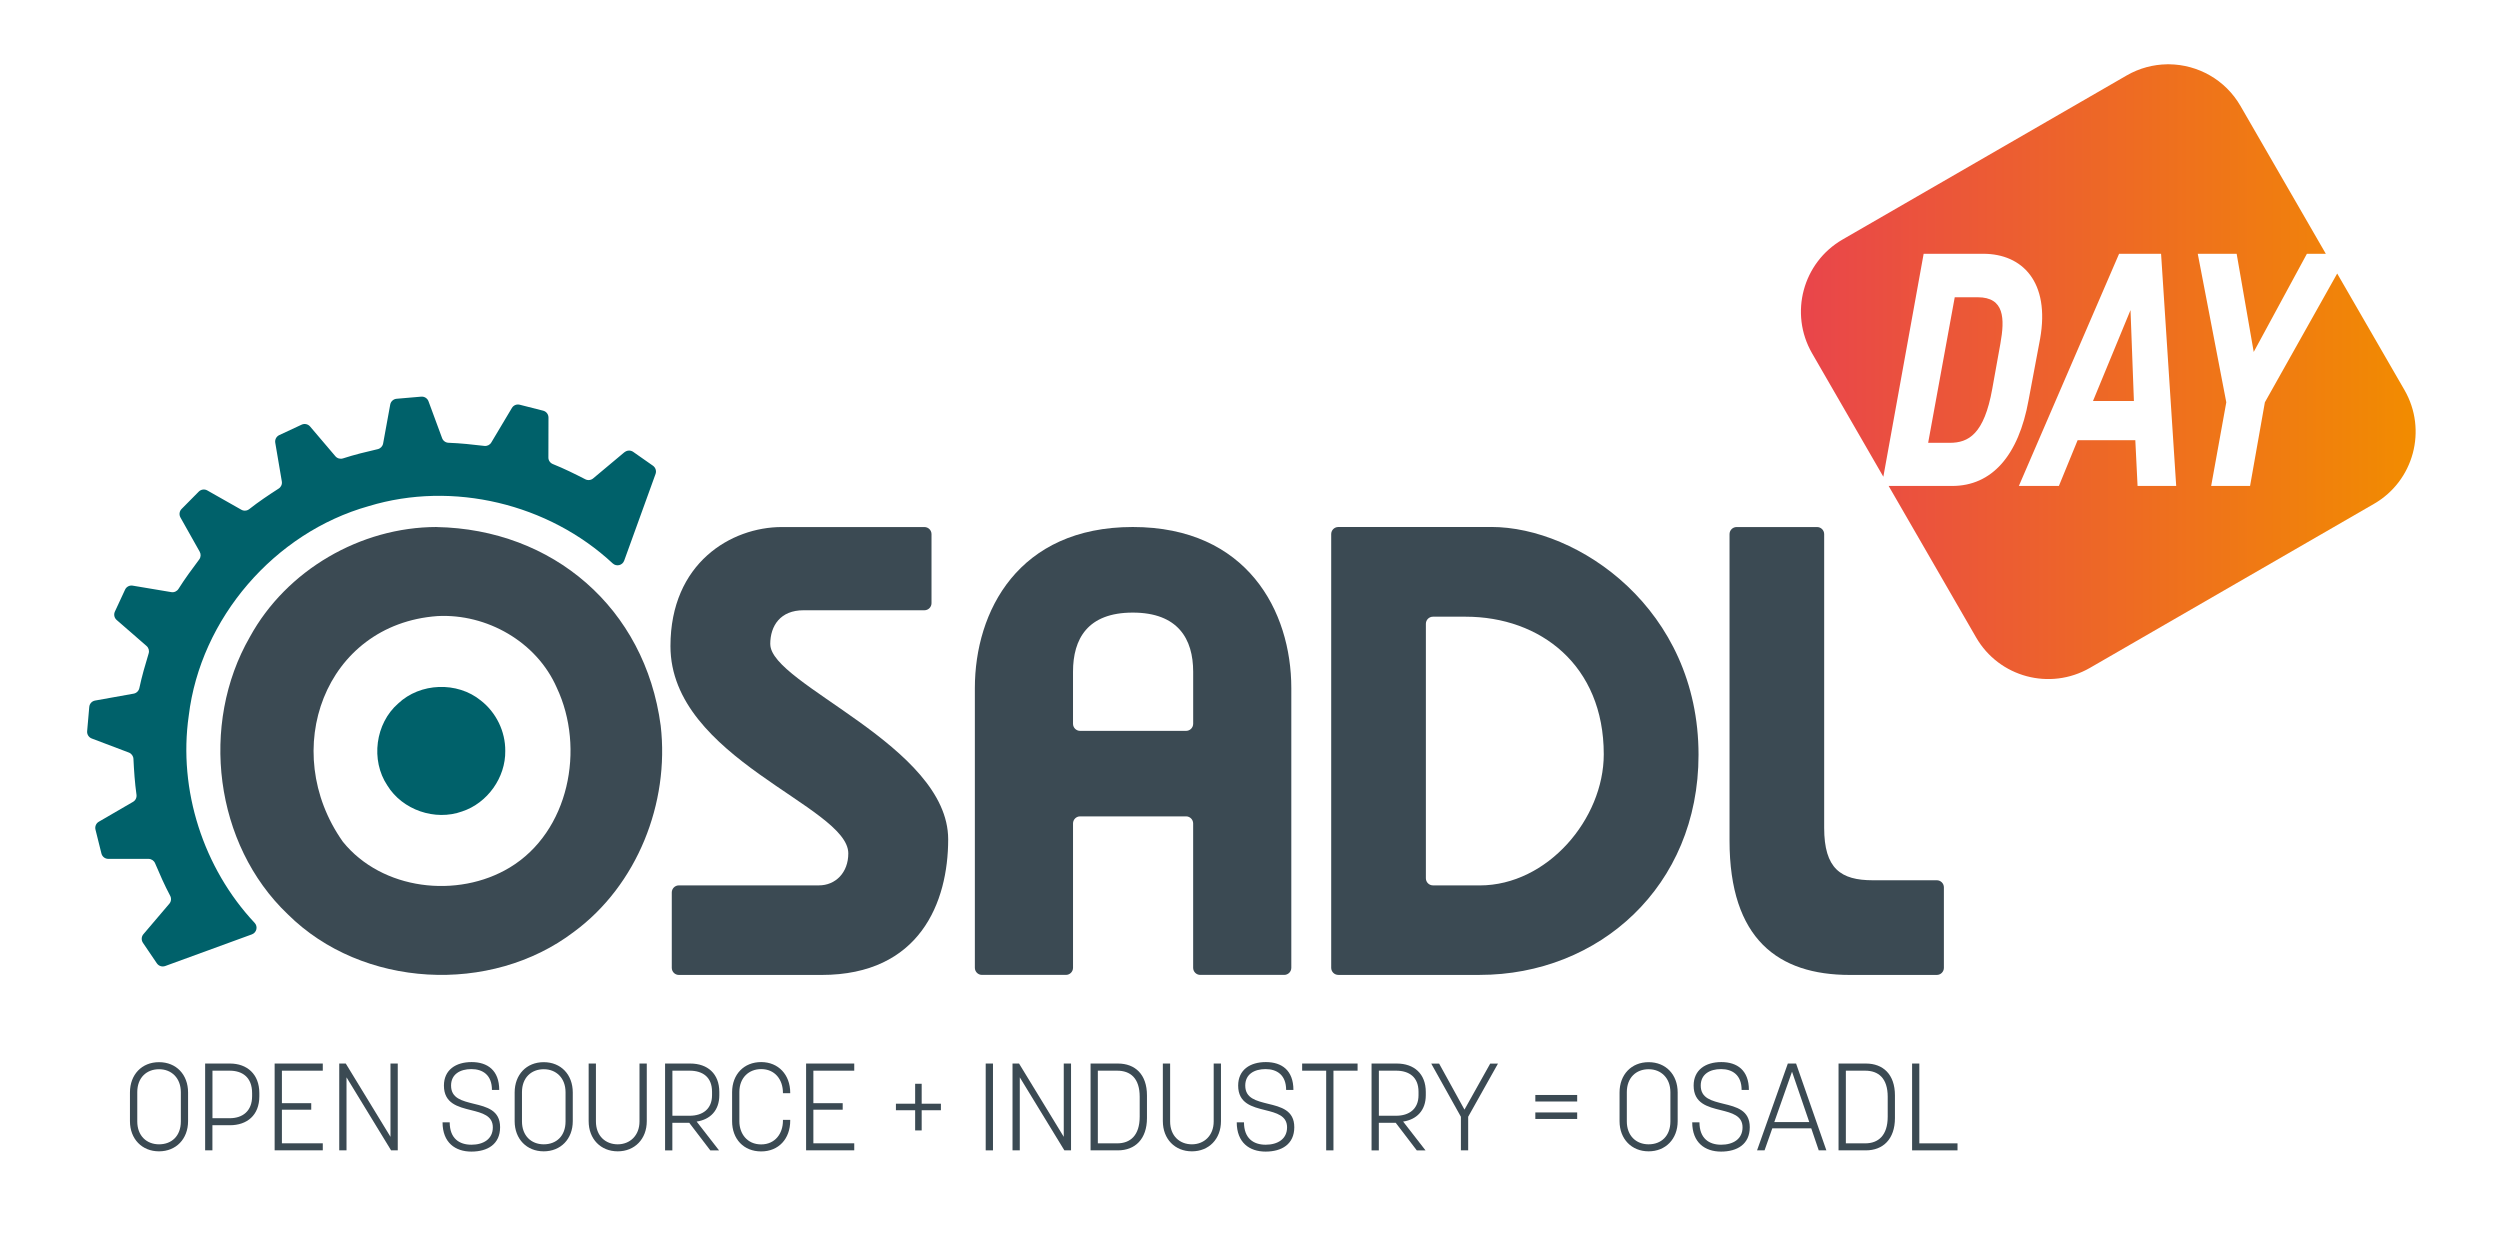 <?xml version="1.0" encoding="UTF-8"?>
<svg id="Ebene_1" xmlns="http://www.w3.org/2000/svg" version="1.1" xmlns:xlink="http://www.w3.org/1999/xlink" viewBox="0 0 566.93 283.46">
  <!-- Generator: Adobe Illustrator 29.7.1, SVG Export Plug-In . SVG Version: 2.1.1 Build 8)  -->
  <defs>
    <linearGradient id="Neues_Verlaufsfeld_3" data-name="Neues Verlaufsfeld 3" x1="408.4" y1="84.28" x2="547.81" y2="84.28" gradientUnits="userSpaceOnUse">
      <stop offset="0" stop-color="#e9454b"/>
      <stop offset="1" stop-color="#f28c00"/>
    </linearGradient>
  </defs>
  <g>
    <g>
      <path d="M99.18,139.71c11.22-.6,22.53,5.84,27.08,16.24,6.49,13.74,2.82,32.64-10.66,40.78-11.82,7.13-28.99,5.14-37.85-5.85-14.59-20.64-4.12-49.31,21.43-51.17M99.01,119.51c-17.23.02-34.05,9.77-42.34,24.92-11.4,19.78-8.07,47.06,8.6,62.91,16.89,16.77,46.04,18.31,64.89,3.97,14.34-10.58,21.69-29.18,19.67-46.74-3.56-26.76-24.53-44.57-50.82-45.05" fill="#3b4a53"/>
      <path d="M174.67,146.08c0-4.21,2.32-7.69,7.54-7.69h27.42c.89,0,1.61-.72,1.61-1.61v-15.65c0-.89-.72-1.61-1.61-1.61h-32.34c-11.46,0-25.25,8.14-25.25,27,0,25.53,40.33,36.28,40.33,47.01,0,4.36-2.89,7.25-6.67,7.25h-31.75c-.89,0-1.61.72-1.61,1.61v17.09c0,.89.72,1.61,1.61,1.61h32.34c22.34,0,28.73-16.53,28.73-30.75,0-21.2-40.34-35.12-40.34-44.26Z" fill="#3b4a53"/>
      <path d="M256.88,119.51c-25.96,0-35.81,19.12-35.81,36.53v63.43c0,.89.72,1.61,1.61,1.61h19.04c.89,0,1.61-.72,1.61-1.61v-32.73c0-.89.72-1.61,1.61-1.61h24.02c.89,0,1.61.72,1.61,1.61v32.73c0,.89.72,1.61,1.61,1.61h19.04c.89,0,1.61-.72,1.61-1.61v-63.43c0-17.41-9.99-36.53-35.96-36.53ZM268.96,165.74h-24.02c-.89,0-1.61-.72-1.61-1.61v-11.8c0-7.42,3.28-13.41,13.55-13.41s13.7,5.99,13.7,13.41v11.8c0,.89-.72,1.61-1.61,1.61Z" fill="#3b4a53"/>
      <path d="M338.16,119.51h-34.67c-.89,0-1.61.72-1.61,1.61v98.35c0,.89.72,1.61,1.61,1.61h32.06c26.99,0,49.63-20.02,49.63-49.91,0-33.09-27.29-51.67-47.02-51.67ZM335.55,200.78h-10.59c-.89,0-1.61-.72-1.61-1.61v-57.71c0-.89.72-1.61,1.61-1.61h7.39c16.98,0,31.34,11.03,31.34,31.2,0,14.66-12.77,29.74-28.14,29.74Z" fill="#3b4a53"/>
      <path d="M424.71,199.62c-7.26,0-11.04-2.61-11.04-11.9v-66.59c0-.89-.72-1.61-1.61-1.61h-18.24c-.89,0-1.61.72-1.61,1.61v69.49c0,22.34,11.03,30.47,27.28,30.47h19.72c.89,0,1.61-.72,1.61-1.61v-18.25c0-.89-.72-1.61-1.61-1.61h-14.49Z" fill="#3b4a53"/>
      <path d="M141.63,102.53l-7.12,5.96c-.5.42-1.2.49-1.77.2-2.41-1.24-4.84-2.44-7.36-3.45-.62-.25-1.03-.83-1.02-1.49,0-2.13.02-6.82.02-9.06,0-.74-.5-1.38-1.21-1.56l-5.31-1.35c-.69-.18-1.42.12-1.78.74l-4.67,7.83c-.33.55-.94.85-1.58.77-2.7-.32-5.4-.61-8.11-.71-.66-.02-1.23-.43-1.46-1.04l-3.09-8.37c-.25-.68-.93-1.11-1.65-1.05l-5.58.48c-.72.06-1.32.6-1.45,1.32l-1.61,8.83c-.12.63-.6,1.14-1.23,1.28-2.64.61-5.28,1.25-7.86,2.09-.62.2-1.3.02-1.73-.48l-5.74-6.75c-.47-.55-1.25-.72-1.91-.42l-5.08,2.37c-.66.31-1.03,1.02-.91,1.73l1.49,8.78c.11.64-.17,1.27-.72,1.62-2.28,1.47-4.53,2.97-6.66,4.65-.52.41-1.22.47-1.79.15-1.82-1.03-5.81-3.3-7.73-4.38-.63-.36-1.42-.25-1.94.27l-3.89,3.93c-.51.51-.61,1.3-.26,1.93l4.37,7.77c.31.56.27,1.25-.12,1.76-1.63,2.17-3.24,4.36-4.69,6.66-.35.55-.98.85-1.63.74l-8.76-1.47c-.72-.12-1.43.25-1.73.91l-2.31,4.98c-.3.65-.14,1.42.41,1.9l6.77,5.89c.48.42.67,1.08.48,1.69-.79,2.6-1.55,5.21-2.11,7.86-.14.64-.64,1.14-1.28,1.26l-8.76,1.57c-.72.13-1.26.72-1.32,1.45l-.48,5.5c-.06.72.36,1.39,1.04,1.65l8.42,3.19c.6.23,1.01.79,1.04,1.43.13,2.71.31,5.43.69,8.12.09.65-.2,1.29-.77,1.62-1.83,1.06-5.87,3.41-7.78,4.52-.62.36-.92,1.09-.75,1.78l1.35,5.42c.18.72.82,1.22,1.56,1.22h9.13c.65.01,1.23.4,1.48,1,1.06,2.5,2.15,4.98,3.42,7.37.31.58.24,1.3-.19,1.8l-5.88,6.91c-.47.55-.51,1.35-.11,1.95l3.16,4.66c.42.61,1.19.86,1.89.61l19.66-7.18c1.08-.4,1.41-1.76.63-2.6-11.63-12.4-17.37-30.12-14.95-46.98,2.66-22.09,19.44-41.53,40.83-47.54,19.07-5.79,40.78-.54,55.32,13,.84.78,2.21.45,2.6-.64l7.11-19.65c.25-.69,0-1.45-.59-1.87l-4.48-3.14c-.6-.42-1.4-.38-1.96.08Z" fill="#00616a"/>
      <path d="M114.58,170.28c.09,6.04-4.04,11.84-9.78,13.73-6.12,2.22-13.55-.32-16.97-5.9-3.82-5.72-2.72-14.06,2.47-18.58,5-4.73,13.4-5.03,18.73-.68,3.48,2.7,5.59,7.02,5.55,11.43" fill="#00616a"/>
    </g>
    <g>
      <path d="M29.47,254.25v-6.51c0-4.05,2.68-6.87,6.59-6.87s6.59,2.82,6.59,6.87v6.51c0,4.05-2.74,6.84-6.59,6.84s-6.59-2.79-6.59-6.84ZM41.01,254.31v-6.62c0-3.21-2.1-5.22-4.94-5.22s-4.94,1.93-4.94,5.19v6.65c0,3.21,2.07,5.19,4.94,5.19s4.94-1.9,4.94-5.19Z" fill="#3b4a53"/>
      <path d="M46.53,241.18h5.61c3.88,0,6.67,2.4,6.67,6.7v.73c0,4.3-2.79,6.56-6.67,6.56h-3.97v5.7h-1.65v-19.69ZM52.09,253.58c2.93,0,5.08-1.62,5.08-5v-.7c0-3.6-2.23-5.08-5.08-5.08h-3.91v10.78h3.91Z" fill="#3b4a53"/>
      <path d="M62.28,241.18h10.92v1.62h-9.27v7.37h6.65v1.48h-6.65v7.62h9.27v1.59h-10.92v-19.69Z" fill="#3b4a53"/>
      <path d="M76.93,241.18h1.48l10.14,16.62v-16.62h1.65v19.69h-1.51l-10.11-16.56v16.56h-1.65v-19.69Z" fill="#3b4a53"/>
      <path d="M100.36,254.51h1.62c0,3.66,2.18,5.08,4.92,5.08s4.86-1.29,4.86-3.94-2.4-3.27-4.97-3.91c-2.93-.73-6.12-1.51-6.12-5.56,0-3.55,2.68-5.33,6.28-5.33s6.26,1.87,6.26,6.31h-1.65c0-3.38-2.09-4.72-4.66-4.72s-4.61,1.17-4.61,3.74c0,2.9,2.51,3.46,5.17,4.13,2.9.7,5.95,1.45,5.95,5.31s-2.85,5.53-6.51,5.53-6.54-2.04-6.54-6.65Z" fill="#3b4a53"/>
      <path d="M116.71,254.25v-6.51c0-4.05,2.68-6.87,6.59-6.87s6.59,2.82,6.59,6.87v6.51c0,4.05-2.74,6.84-6.59,6.84s-6.59-2.79-6.59-6.84ZM128.25,254.31v-6.62c0-3.21-2.1-5.22-4.94-5.22s-4.94,1.93-4.94,5.19v6.65c0,3.21,2.07,5.19,4.94,5.19s4.94-1.9,4.94-5.19Z" fill="#3b4a53"/>
      <path d="M133.49,254.25v-13.07h1.65v13.13c0,3.3,2.18,5.19,4.94,5.19s4.94-1.98,4.94-5.19v-13.13h1.65v13.07c0,4.05-2.74,6.84-6.59,6.84s-6.59-2.79-6.59-6.84Z" fill="#3b4a53"/>
      <path d="M150.83,241.18h5.7c3.94,0,6.59,2.32,6.59,6.45v.73c0,3.49-2.09,5.53-5.14,5.98l5.08,6.54h-1.98l-4.78-6.26h-3.83v6.26h-1.65v-19.69ZM156.39,253.02c2.93,0,5.08-1.51,5.08-4.66v-.78c0-3.32-2.12-4.78-5.08-4.78h-3.91v10.22h3.91Z" fill="#3b4a53"/>
      <path d="M166.02,254.28v-6.59c0-4.05,2.68-6.84,6.59-6.84s6.59,2.88,6.59,6.95v.11h-1.65v-.08c0-3.04-1.84-5.39-4.94-5.39-2.76,0-4.94,1.93-4.94,5.19v6.67c0,2.77,1.76,5.22,4.94,5.22s4.94-2.49,4.94-5.36v-.2h1.65v.17c0,4.11-2.62,6.98-6.59,6.98s-6.59-2.82-6.59-6.84Z" fill="#3b4a53"/>
      <path d="M182.8,241.18h10.92v1.62h-9.27v7.37h6.65v1.48h-6.65v7.62h9.27v1.59h-10.92v-19.69Z" fill="#3b4a53"/>
      <path d="M207.53,251.77h-4.36v-1.48h4.36v-4.52h1.48v4.52h4.36v1.48h-4.36v4.58h-1.48v-4.58Z" fill="#3b4a53"/>
      <path d="M223.53,241.18h1.65v19.69h-1.65v-19.69Z" fill="#3b4a53"/>
      <path d="M229.61,241.18h1.48l10.14,16.62v-16.62h1.65v19.69h-1.51l-10.11-16.56v16.56h-1.65v-19.69Z" fill="#3b4a53"/>
      <path d="M247.31,241.18h6.2c3.88,0,6.59,2.43,6.59,7.23v5.14c0,4.78-2.71,7.32-6.59,7.32h-6.2v-19.69ZM253.34,259.28c2.99,0,5.11-1.79,5.11-6.06v-4.5c0-4.24-2.12-5.92-5.11-5.92h-4.38v16.48h4.38Z" fill="#3b4a53"/>
      <path d="M263.7,254.25v-13.07h1.65v13.13c0,3.3,2.18,5.19,4.94,5.19s4.94-1.98,4.94-5.19v-13.13h1.65v13.07c0,4.05-2.74,6.84-6.59,6.84s-6.59-2.79-6.59-6.84Z" fill="#3b4a53"/>
      <path d="M280.48,254.51h1.62c0,3.66,2.18,5.08,4.91,5.08s4.86-1.29,4.86-3.94-2.4-3.27-4.97-3.91c-2.93-.73-6.12-1.51-6.12-5.56,0-3.55,2.68-5.33,6.28-5.33s6.25,1.87,6.25,6.31h-1.65c0-3.38-2.09-4.72-4.66-4.72s-4.61,1.17-4.61,3.74c0,2.9,2.51,3.46,5.17,4.13,2.9.7,5.95,1.45,5.95,5.31s-2.85,5.53-6.51,5.53-6.54-2.04-6.54-6.65Z" fill="#3b4a53"/>
      <path d="M300.74,242.8h-5.45v-1.62h12.57v1.62h-5.47v18.07h-1.65v-18.07Z" fill="#3b4a53"/>
      <path d="M311.04,241.18h5.7c3.94,0,6.59,2.32,6.59,6.45v.73c0,3.49-2.1,5.53-5.14,5.98l5.08,6.54h-1.98l-4.78-6.26h-3.83v6.26h-1.65v-19.69ZM316.6,253.02c2.93,0,5.08-1.51,5.08-4.66v-.78c0-3.32-2.12-4.78-5.08-4.78h-3.91v10.22h3.91Z" fill="#3b4a53"/>
      <path d="M331.29,253.25l-6.73-12.06h1.79l5.75,10.44,5.84-10.44h1.76l-6.76,12.06v7.62h-1.65v-7.62Z" fill="#3b4a53"/>
      <path d="M348.17,248.31h9.49v1.48h-9.49v-1.48ZM348.17,252.27h9.49v1.48h-9.49v-1.48Z" fill="#3b4a53"/>
      <path d="M367.27,254.25v-6.51c0-4.05,2.68-6.87,6.59-6.87s6.59,2.82,6.59,6.87v6.51c0,4.05-2.74,6.84-6.59,6.84s-6.59-2.79-6.59-6.84ZM378.8,254.31v-6.62c0-3.21-2.1-5.22-4.94-5.22s-4.94,1.93-4.94,5.19v6.65c0,3.21,2.07,5.19,4.94,5.19s4.94-1.9,4.94-5.19Z" fill="#3b4a53"/>
      <path d="M383.77,254.51h1.62c0,3.66,2.18,5.08,4.91,5.08s4.86-1.29,4.86-3.94-2.4-3.27-4.97-3.91c-2.93-.73-6.12-1.51-6.12-5.56,0-3.55,2.68-5.33,6.28-5.33s6.25,1.87,6.25,6.31h-1.65c0-3.38-2.09-4.72-4.66-4.72s-4.61,1.17-4.61,3.74c0,2.9,2.51,3.46,5.17,4.13,2.9.7,5.95,1.45,5.95,5.31s-2.85,5.53-6.51,5.53-6.54-2.04-6.54-6.65Z" fill="#3b4a53"/>
      <path d="M405.43,241.18h1.87l6.87,19.69h-1.73l-1.7-5h-8.83l-1.76,5h-1.7l6.98-19.69ZM410.29,254.45l-3.91-11.42-4.02,11.42h7.93Z" fill="#3b4a53"/>
      <path d="M416.93,241.18h6.2c3.88,0,6.59,2.43,6.59,7.23v5.14c0,4.78-2.71,7.32-6.59,7.32h-6.2v-19.69ZM422.97,259.28c2.99,0,5.11-1.79,5.11-6.06v-4.5c0-4.24-2.12-5.92-5.11-5.92h-4.38v16.48h4.38Z" fill="#3b4a53"/>
      <path d="M433.6,241.18h1.65v18.1h8.66v1.59h-10.3v-19.69Z" fill="#3b4a53"/>
    </g>
  </g>
  <path d="M474.64,90.94h9.27l-.77-20.62-8.51,20.62ZM443.28,67.41l-6.03,33.01h4.89c4.25,0,7.81-1.94,9.65-12.25l1.84-10.23c1.02-5.68.95-10.53-5.14-10.53h-5.2ZM480.55,57.55h9.52l3.43,52.65h-8.76l-.51-10.38h-13.08l-4.25,10.38h-9.08l22.73-52.65ZM491.43,14.58c-3.12.05-6.27.86-9.16,2.53l-64.42,37.2c-9.04,5.22-12.13,16.77-6.92,25.81l16.16,27.99,9.14-50.56h13.52c8.89,0,15.17,6.42,12.89,19.27l-2.61,13.89c-2.28,12.69-8.38,19.49-17.33,19.49h-14.41l19.83,34.34c5.21,9.04,16.77,12.13,25.81,6.92l64.42-37.2c9.04-5.21,12.13-16.77,6.92-25.81l-15.26-26.42-16.4,29.2-3.36,18.97h-8.82l3.43-18.97-6.47-33.68h8.82l3.87,22.26,12.06-22.26h4.29l-19.35-33.52c-3.45-5.98-9.68-9.36-16.12-9.45h-.53Z" fill="url(#Neues_Verlaufsfeld_3)"/>
</svg>